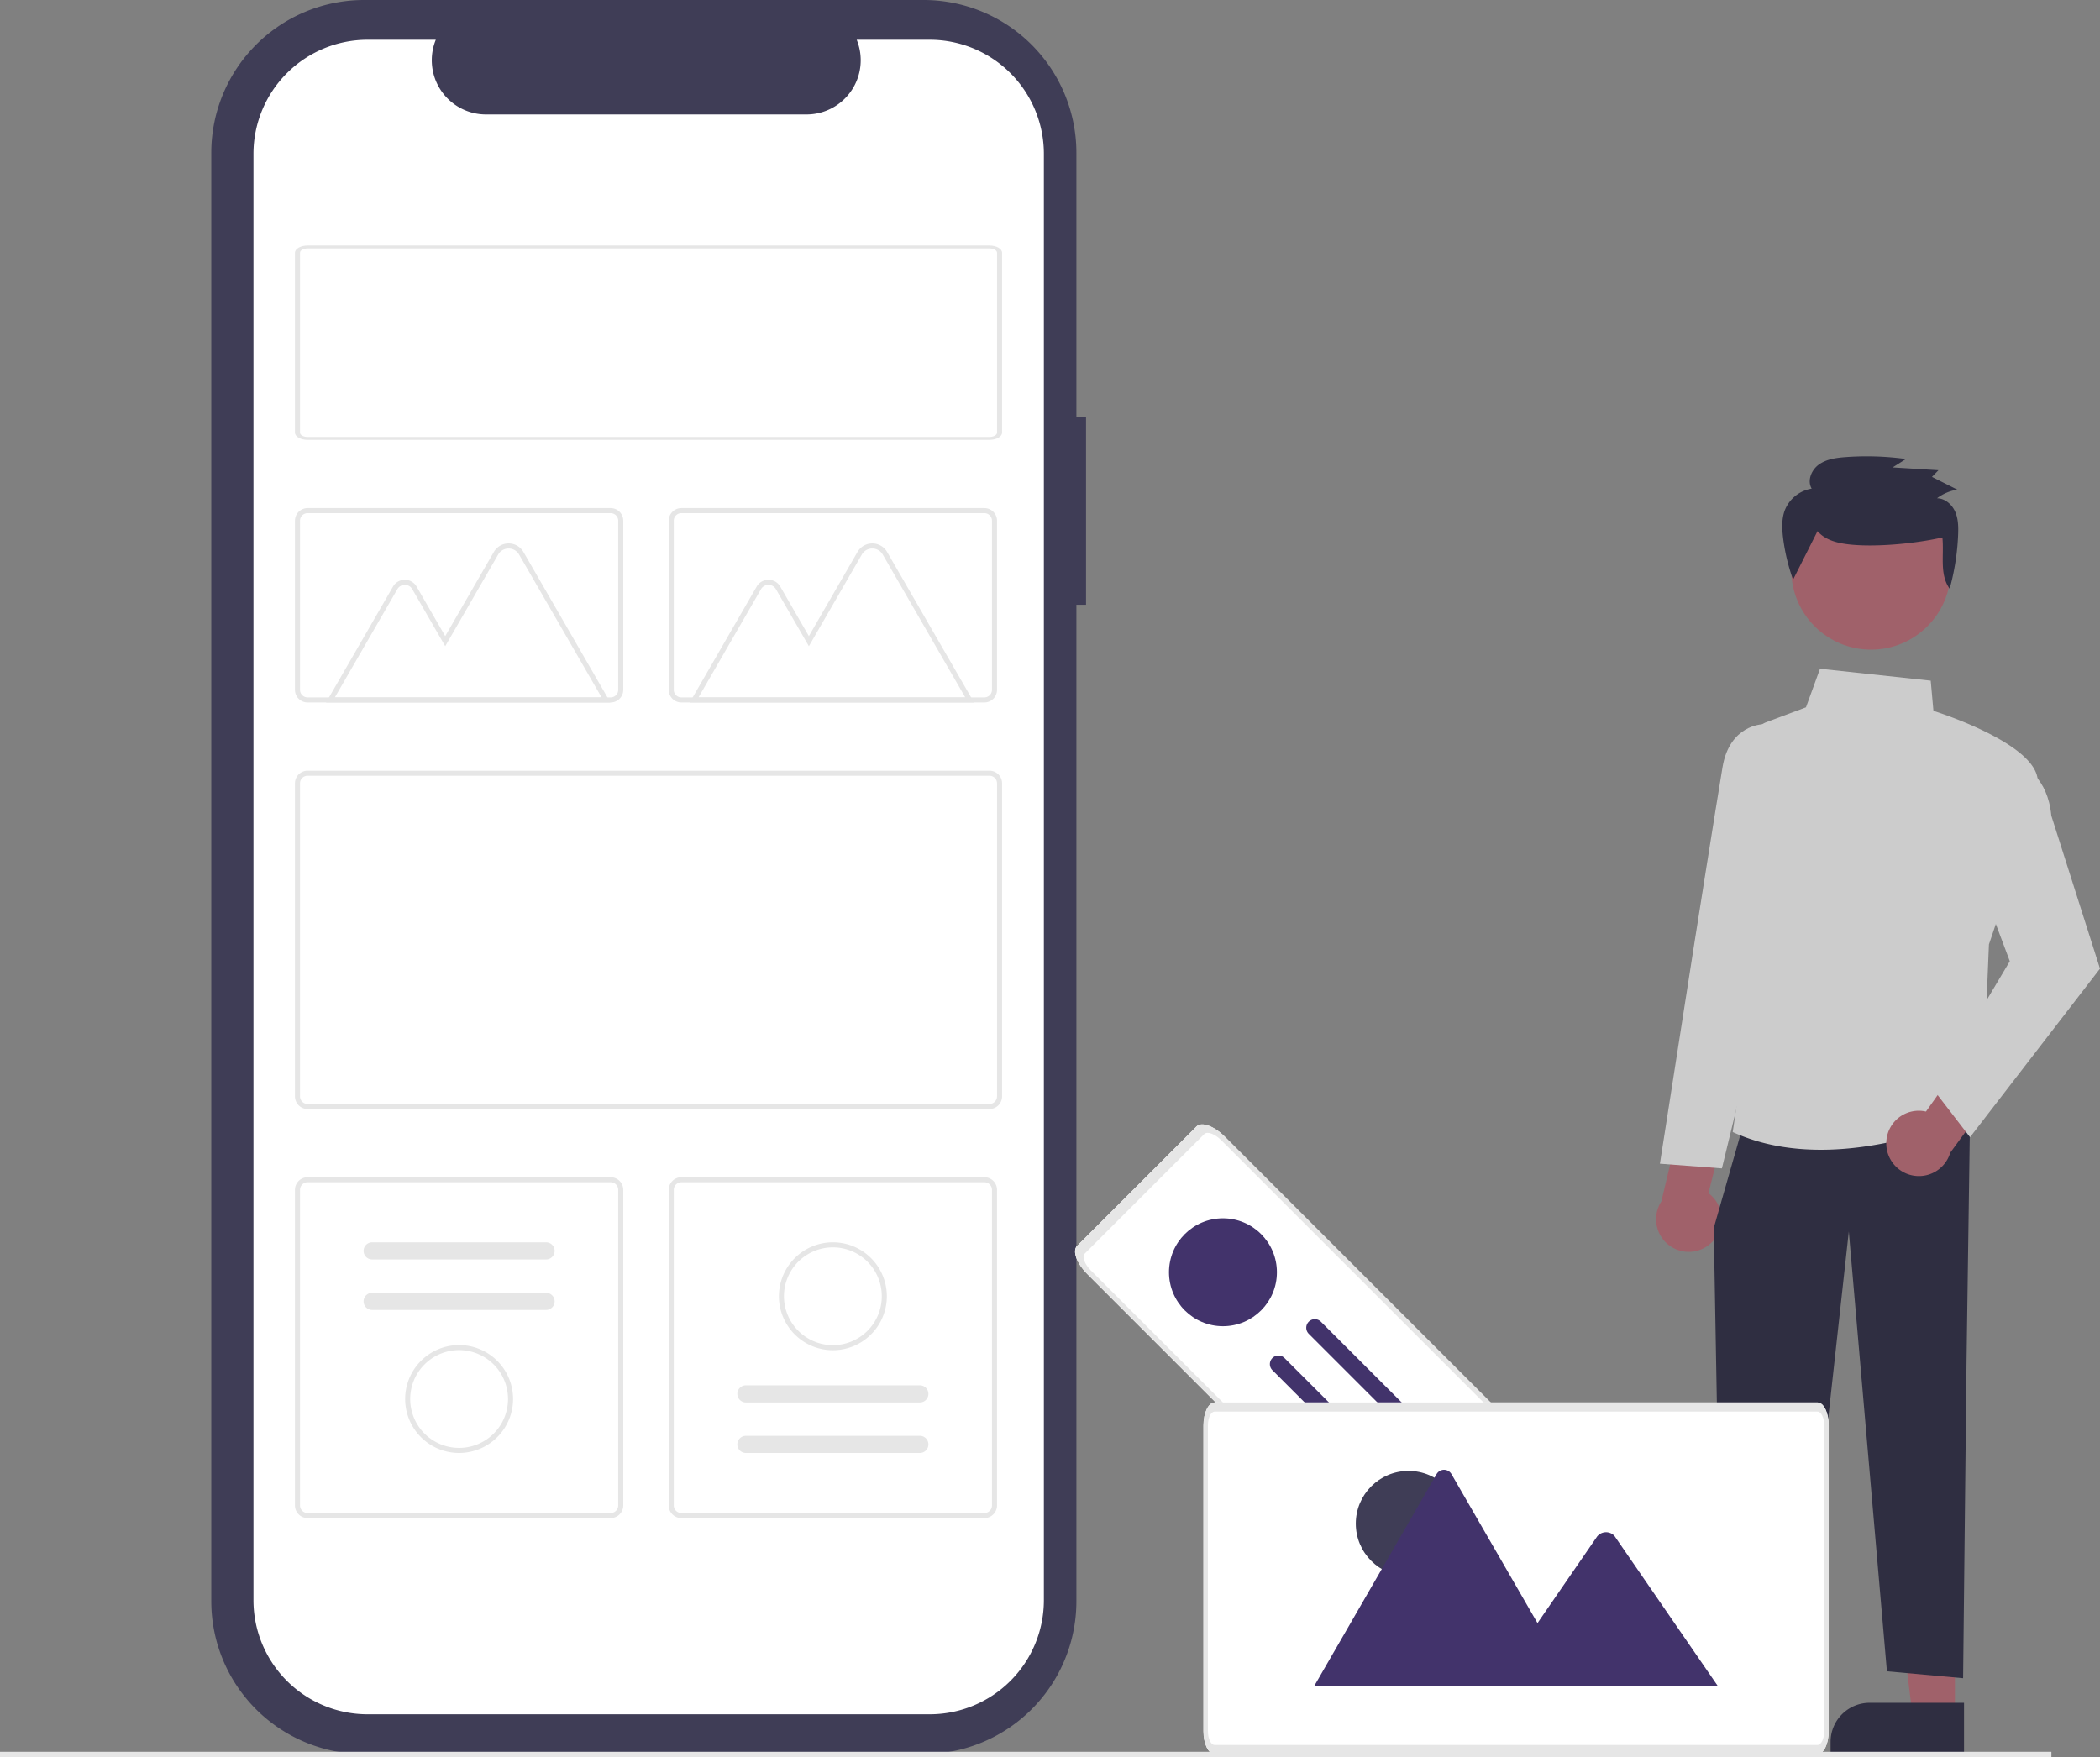 <svg xmlns="http://www.w3.org/2000/svg" width="800.53" height="669.894" data-name="Layer 1" viewBox="0 0 800.53 669.894"><rect x="0" y="0" width="800.53" height="669.894" fill="#808080" stroke="none"/><path id="f3ece1e0-ef03-419f-b8e8-18bd41cf5781-1003" fill="#3f3d56" d="M613.735 273.974h-3.674V173.313a58.26 58.26 0 0 0-58.26-58.26H338.537a58.26 58.26 0 0 0-58.26 58.26v552.234a58.26 58.26 0 0 0 58.26 58.26h213.264a58.26 58.26 0 0 0 58.26-58.26V345.626h3.674Z" data-name="Path 663" transform="translate(-199.735 -115.053)"/><path id="e480e001-9f57-4dea-b53d-7fffcfd996e5-1004" fill="#fff" d="M554.152 130.21h-27.839a20.671 20.671 0 0 1-19.138 28.477H384.999a20.67 20.67 0 0 1-19.136-28.477h-26a43.508 43.508 0 0 0-43.508 43.508v551.426a43.508 43.508 0 0 0 43.508 43.506h214.289a43.508 43.508 0 0 0 43.511-43.505V173.718a43.508 43.508 0 0 0-43.508-43.508Z" data-name="Path 664" transform="translate(-199.735 -115.053)"/><path id="ba49744f-f082-4b9b-8fe0-04dfc5c87207-1005" fill="#e6e6e6" d="M576.92 537.873H316.987a4.819 4.819 0 0 1-4.814-4.814V413.707a4.819 4.819 0 0 1 4.814-4.814H576.92a4.819 4.819 0 0 1 4.814 4.814V533.06a4.819 4.819 0 0 1-4.814 4.813ZM316.987 410.819a2.891 2.891 0 0 0-2.888 2.888V533.06a2.891 2.891 0 0 0 2.888 2.888H576.92a2.891 2.891 0 0 0 2.888-2.888V413.707a2.891 2.891 0 0 0-2.888-2.888Z" data-name="Path 667" transform="translate(-199.735 -115.053)"/><path id="a7dd5626-229a-40eb-a33d-aa1cc336dbcf-1006" fill="#e6e6e6" d="M574.991 382.877H459.469a4.819 4.819 0 0 1-4.814-4.814v-64.479a4.819 4.819 0 0 1 4.814-4.814h115.522a4.819 4.819 0 0 1 4.814 4.814v64.478a4.819 4.819 0 0 1-4.814 4.815Zm-115.526-72.18a2.891 2.891 0 0 0-2.888 2.888v64.478a2.891 2.891 0 0 0 2.888 2.888h115.526a2.891 2.891 0 0 0 2.888-2.888v-64.479a2.891 2.891 0 0 0-2.888-2.888Z" data-name="Path 668" transform="translate(-199.735 -115.053)"/><path id="a16314f7-f00c-4976-916e-e84ba52f898d-1007" fill="#e6e6e6" d="M432.513 693.832H316.987a4.819 4.819 0 0 1-4.814-4.814V568.703a4.819 4.819 0 0 1 4.814-4.813h115.526a4.819 4.819 0 0 1 4.814 4.813v120.316a4.819 4.819 0 0 1-4.814 4.814ZM316.987 565.815a2.891 2.891 0 0 0-2.888 2.888v120.316a2.891 2.891 0 0 0 2.888 2.888h115.526a2.891 2.891 0 0 0 2.888-2.888V568.703a2.891 2.891 0 0 0-2.888-2.888Z" data-name="Path 669" transform="translate(-199.735 -115.053)"/><path id="ff458f63-8b5f-47e8-b083-2ad22e87cfd3-1008" fill="#e6e6e6" d="M574.991 693.832H459.469a4.819 4.819 0 0 1-4.814-4.814V568.703a4.819 4.819 0 0 1 4.814-4.813h115.522a4.819 4.819 0 0 1 4.814 4.814v120.315a4.819 4.819 0 0 1-4.814 4.814ZM459.469 565.815a2.891 2.891 0 0 0-2.888 2.888v120.316a2.891 2.891 0 0 0 2.888 2.888h115.522a2.891 2.891 0 0 0 2.888-2.888V568.703a2.891 2.891 0 0 0-2.888-2.888Z" data-name="Path 670" transform="translate(-199.735 -115.053)"/><g id="efd36987-4445-4d6c-a721-ed725b3ae6b1" data-name="Group 37"><path id="ae80ce67-d658-4942-93d1-f9f8c2502a32-1009" fill="#fff" d="M789.97 776.56 614.225 600.815c-4.043-4.043-5.794-8.843-3.92-10.727l45.594-45.594c1.884-1.874 6.682-.12 10.727 3.919l175.745 175.744c4.041 4.042 5.793 8.843 3.918 10.727l-45.592 45.593c-1.886 1.875-6.683.122-10.727-3.917Z" data-name="Path 703" transform="translate(-199.735 -115.053)"/><circle id="a536dc17-fdb9-4c75-a356-ceb06d58c2db" cx="466.195" cy="485.066" r="20.571" fill="#42336b" data-name="Ellipse 88" opacity=".997" style="isolation:isolate"/><path id="f2dd04dc-09c3-4238-ac75-54c3277f7a5e-1010" fill="#e6e6e6" d="M789.97 776.56 614.225 600.815c-4.043-4.043-5.794-8.843-3.92-10.727l45.594-45.594c1.884-1.874 6.682-.12 10.727 3.919l175.745 175.744c4.041 4.042 5.793 8.843 3.918 10.727l-45.592 45.593c-1.886 1.875-6.683.122-10.727-3.917ZM665.264 549.776c-2.426-2.426-5.307-3.477-6.436-2.352l-45.593 45.593c-1.127 1.127-.073 4.008 2.352 6.436L791.33 775.197c2.425 2.425 5.306 3.476 6.436 2.352l45.593-45.594c1.128-1.127.073-4.008-2.351-6.436Z" data-name="Path 703" transform="translate(-199.735 -115.053)"/><path id="bee22ee7-13f1-45a2-8f8b-e029916d096c-1011" fill="#42336b" d="M703.264 618.966a3.268 3.268 0 0 0-4.622 4.622l110.394 110.394a3.268 3.268 0 0 0 4.622-4.622Z" data-name="Path 705" transform="translate(-199.735 -115.053)"/><path id="be4d3839-d4d1-4f21-bbff-0cb80c648cd9-1012" fill="#42336b" d="M689.399 632.83a3.268 3.268 0 1 0-4.622 4.623L795.17 747.847a3.268 3.268 0 0 0 4.622-4.622Z" data-name="Path 706" transform="translate(-199.735 -115.053)"/></g><path id="abaeedc8-d03c-4b96-8b61-dc05a7eae213-1013" fill="#e6e6e6" d="M432.411 382.889H324.038l25.5-44.175a5.208 5.208 0 0 1 9.021 0l10.895 18.871 18.528-32.089a6.52 6.52 0 0 1 11.294 0Zm-105.039-1.925h101.7l-31.468-54.5a4.594 4.594 0 0 0-7.958 0l-20.189 34.972-12.563-21.759a3.282 3.282 0 0 0-5.685 0Z" data-name="Path 677" transform="translate(-199.735 -115.053)"/><path id="b22cd124-c328-4932-b3c3-ba3965d6dab6-1014" fill="#e6e6e6" d="M571.042 382.889H462.669l25.5-44.175a5.208 5.208 0 0 1 9.021 0l10.894 18.871 18.529-32.089a6.52 6.52 0 0 1 11.294 0Zm-105.039-1.925h101.7l-31.468-54.5a4.594 4.594 0 0 0-7.958 0l-20.193 34.972-12.563-21.759a3.282 3.282 0 0 0-5.685 0Z" data-name="Path 678" transform="translate(-199.735 -115.053)"/><path id="b550759e-d036-41c8-9300-04702c07481c-1015" fill="#e6e6e6" d="M432.513 382.877H316.987a4.819 4.819 0 0 1-4.814-4.814v-64.479a4.819 4.819 0 0 1 4.814-4.814h115.526a4.819 4.819 0 0 1 4.814 4.814v64.478a4.819 4.819 0 0 1-4.814 4.814Zm-115.526-72.18a2.891 2.891 0 0 0-2.888 2.888v64.478a2.891 2.891 0 0 0 2.888 2.888h115.526a2.891 2.891 0 0 0 2.888-2.888v-64.479a2.891 2.891 0 0 0-2.888-2.888Z" data-name="Path 679" transform="translate(-199.735 -115.053)"/><path id="a463ccbc-2a3f-4db8-a48a-3e1bf6d17a5c-1016" fill="#e6e6e6" d="M341.604 588.702a3.268 3.268 0 1 0 0 6.536h66.293a3.268 3.268 0 0 0 0-6.536Z" data-name="Path 680" transform="translate(-199.735 -115.053)"/><path id="a58e7c76-5590-426a-8c04-70a53a50dbe0-1017" fill="#e6e6e6" d="M341.604 607.956a3.268 3.268 0 1 0 0 6.536h66.293a3.268 3.268 0 0 0 0-6.536Z" data-name="Path 681" transform="translate(-199.735 -115.053)"/><path id="a7930865-63b0-4d5a-bc4b-67c15fb4df22-1018" fill="#e6e6e6" d="M374.751 669.02a20.57 20.57 0 1 1 20.57-20.571 20.594 20.594 0 0 1-20.57 20.571Zm0-39.216a18.645 18.645 0 1 0 18.645 18.645 18.667 18.667 0 0 0-18.645-18.643Z" data-name="Path 682" transform="translate(-199.735 -115.053)"/><path id="ad955a95-e121-4780-a74e-b432a3252564-1019" fill="#e6e6e6" d="M550.382 669.022a3.268 3.268 0 1 0 0-6.536h-66.3a3.268 3.268 0 0 0 0 6.536Z" data-name="Path 683" transform="translate(-199.735 -115.053)"/><path id="a7c66777-abee-4d81-bb93-449ee7f11fb0-1020" fill="#e6e6e6" d="M550.382 649.766a3.268 3.268 0 1 0 0-6.536h-66.3a3.268 3.268 0 0 0 0 6.536Z" data-name="Path 684" transform="translate(-199.735 -115.053)"/><g id="b7b1963f-580a-432b-accc-2d0244cec1c5" data-name="Group 40"><path id="ef92db75-82b1-4bdc-bb35-3743c646513c-1021" fill="#a0616a" d="M880.269 768.898h-16.187l-7.7-62.434h23.89Z" data-name="Path 686" transform="translate(-199.735 -115.053)"/><path id="be98cec8-ca71-46b0-afdd-2a884d94ea8b-1022" fill="#2f2e41" d="M847.752 764.272h35.985v19.655h-50.872v-4.768a14.887 14.887 0 0 1 14.887-14.887Z" data-name="Path 687" transform="translate(-199.735 -115.053)"/><path id="abfee3c5-ff11-48c7-921c-6c90de4fadef-1023" fill="#a0616a" d="M944.963 768.898h-16.186l-7.7-62.434h23.89Z" data-name="Path 688" transform="translate(-199.735 -115.053)"/><path id="fd19061e-e10a-4611-97bb-4a155c9edfee-1024" fill="#2f2e41" d="M912.447 764.272h35.985v19.655H897.56v-4.768a14.887 14.887 0 0 1 14.887-14.887Z" data-name="Path 689" transform="translate(-199.735 -115.053)"/><path id="a70ff991-d3b0-4688-a8cf-70f68c9b4702-1025" fill="#a0616a" d="M852.068 588.915a12.38 12.38 0 0 0-1.067-18.954l6.935-27.428-15.64-8.279-9.249 38.871a12.447 12.447 0 0 0 19.022 15.79Z" data-name="Path 690" transform="translate(-199.735 -115.053)"/><path id="a858fd09-61d6-4242-9d67-7403c8362434-1026" fill="#2f2e41" d="m950.72 541.008-1.32 92.421-1.318 121.467-29.046-2.641-14.526-167.677-18.484 167.677h-29.988l-3.02-169 10.564-36.966Z" data-name="Path 691" transform="translate(-199.735 -115.053)"/><path id="eb821483-141e-4d8c-b2c3-be9c70c9f779-1027" fill="#ccc" d="m860.682 546.853-.425-.192 16.554-113.227-8.416-34.223a7.49 7.49 0 0 1 4.642-8.8l15.142-5.678 5.349-14.711 42.206 4.548 1.038 11.5c4.574 1.467 42.237 14.01 39.638 28.3-2.565 14.107-17.709 58.489-18.478 60.738l-2.65 63.65-.326.163c-.393.2-29.484 14.5-61.09 14.5-11.126-.003-22.574-1.778-33.184-6.568Z" data-name="Path 692" transform="translate(-199.735 -115.053)"/><path id="aa45b358-6308-4c73-8d1d-00728ecfcc3a-1028" fill="#ccc" d="m832.499 558.738 13.306-85.162c.079-.5 7.952-50.355 10.563-66.02 2.7-16.173 15.216-16.36 15.342-16.36h6.89l8.059 36.265-15.877 72.764-14.647 60.3Z" data-name="Path 693" transform="translate(-199.735 -115.053)"/><path id="b7fe92b4-de1b-4200-a6c6-8b9f915710d4-1029" fill="#a0616a" d="M918.811 550.333a12.38 12.38 0 0 1 15.115-11.486l16.372-23.073 16.448 6.529-23.578 32.258a12.447 12.447 0 0 1-24.357-4.23Z" data-name="Path 694" transform="translate(-199.735 -115.053)"/><path id="ac6373f4-3eaa-40bf-871f-e19bddead59b-1030" fill="#ccc" d="m936.771 530.491 29.111-48.957-11.86-31.625 16.152-43.074.6.256c.391.167 9.568 4.263 10.929 18.93l18.562 58.337-49.539 64.267Z" data-name="Path 695" transform="translate(-199.735 -115.053)"/><circle id="b6d36705-587c-43da-a8ac-ac3efa3ab058" cx="713.244" cy="217.304" r="30.389" fill="#a0616a" data-name="Ellipse 109"/><path id="fae5a11b-ad0d-4fa1-abec-f604f1b46735-1031" fill="#2f2e41" d="M892.582 317.552c3.146 3.723 8.469 4.773 13.38 5.2 9.974.875 24.476-.544 34.223-2.794.7 6.742-1.2 14.012 2.77 19.559a90.803 90.803 0 0 0 3.226-20.584c.12-2.986.073-6.075-1.14-8.816s-3.86-5.068-6.907-5.092a17.31 17.31 0 0 1 7.722-3.3l-9.649-4.849 2.478-2.544-17.469-1.069 5.06-3.214a109.717 109.717 0 0 0-22.994-.723c-3.56.262-7.282.763-10.166 2.826s-4.551 6.162-2.76 9.19a13.344 13.344 0 0 0-10.17 8.069c-1.285 3.26-1.167 6.881-.771 10.355a73.394 73.394 0 0 0 3.848 16.281" data-name="Path 696" transform="translate(-199.735 -115.053)"/></g><path id="a57d06b9-a264-4f30-acb6-9c7bb9fd2b38-1032" fill="#fff" d="M892.583 783.833H662.758c-2.349-.006-4.253-3.9-4.256-8.708V658.476c0-4.807 1.907-8.7 4.256-8.708h229.825c2.349.006 4.253 3.9 4.256 8.708v116.648c-.003 4.807-1.91 8.703-4.256 8.709Z" data-name="Path 138" transform="translate(-199.735 -115.053)"/><path id="bed4592e-bfef-4948-be3e-766185c26c32-1033" fill="#e6e6e6" d="M517.232 588.702a20.57 20.57 0 1 1-20.57 20.57 20.594 20.594 0 0 1 20.57-20.57Zm0 39.215a18.645 18.645 0 1 0-18.648-18.645 18.667 18.667 0 0 0 18.645 18.645Z" data-name="Path 685" transform="translate(-199.735 -115.053)"/><g id="b41831fc-8682-4293-a816-c92845d33ebe" data-name="Group 38"><circle id="e81e8c09-618a-4d75-9221-ad232d9ca9f3" cx="536.935" cy="580.899" r="20.097" fill="#3f3d56" data-name="Ellipse 7"/><path id="bd6b3e8c-0c0b-49d3-8133-5cdbff8e6f79-1034" fill="#42336b" d="M799.692 757.882h-98.589a2.018 2.018 0 0 1-.368-.03l46.63-80.765a3.264 3.264 0 0 1 5.683 0l31.293 54.2 1.5 2.593Z" data-name="Path 63" transform="translate(-199.735 -115.053)"/><path id="a9e2e983-e357-480b-a57b-d6d593ec34af-1035" fill="#42336b" d="M854.583 757.883h-85.272l16.523-24 1.189-1.729 21.532-31.278a4.357 4.357 0 0 1 6.472-.386 3.892 3.892 0 0 1 .31.386Z" data-name="Path 65" transform="translate(-199.735 -115.053)"/></g><path id="a5f9a565-7299-4148-94cd-c120a27c3e96-1036" fill="#e6e6e6" d="M892.583 783.833H662.758c-2.349-.006-4.253-3.9-4.256-8.708V658.476c0-4.807 1.907-8.7 4.256-8.708h229.825c2.349.006 4.253 3.9 4.256 8.708v116.648c-.003 4.807-1.91 8.703-4.256 8.709ZM662.758 653.251c-1.41 0-2.552 2.341-2.554 5.225v116.648c0 2.884 1.144 5.222 2.554 5.225h229.825c1.41 0 2.552-2.34 2.554-5.225V658.476c0-2.884-1.144-5.222-2.554-5.225Z" data-name="Path 138" transform="translate(-199.735 -115.053)"/><path id="ba18eddc-2455-49ce-9095-2cb6214fb14a" fill="#e6e6e6" d="M0 667.894h782v2H0z" data-name="Rectangle 110"/><path id="e74167c2-7c00-4cc6-a1ea-9e2f8afaeadf-1037" fill="#e6e6e6" d="M576.92 282.755H316.987c-2.657 0-4.81-1.239-4.814-2.766v-68.574c0-1.527 2.156-2.764 4.814-2.766H576.92c2.657 0 4.81 1.239 4.814 2.766v68.575c-.003 1.526-2.157 2.763-4.814 2.765Zm-259.933-73c-1.594 0-2.886.743-2.888 1.659v68.575c0 .916 1.294 1.658 2.888 1.659H576.92c1.594 0 2.886-.743 2.888-1.659v-68.574c0-.916-1.294-1.658-2.888-1.659Z" data-name="Path 734" transform="translate(-199.735 -115.053)"/></svg>